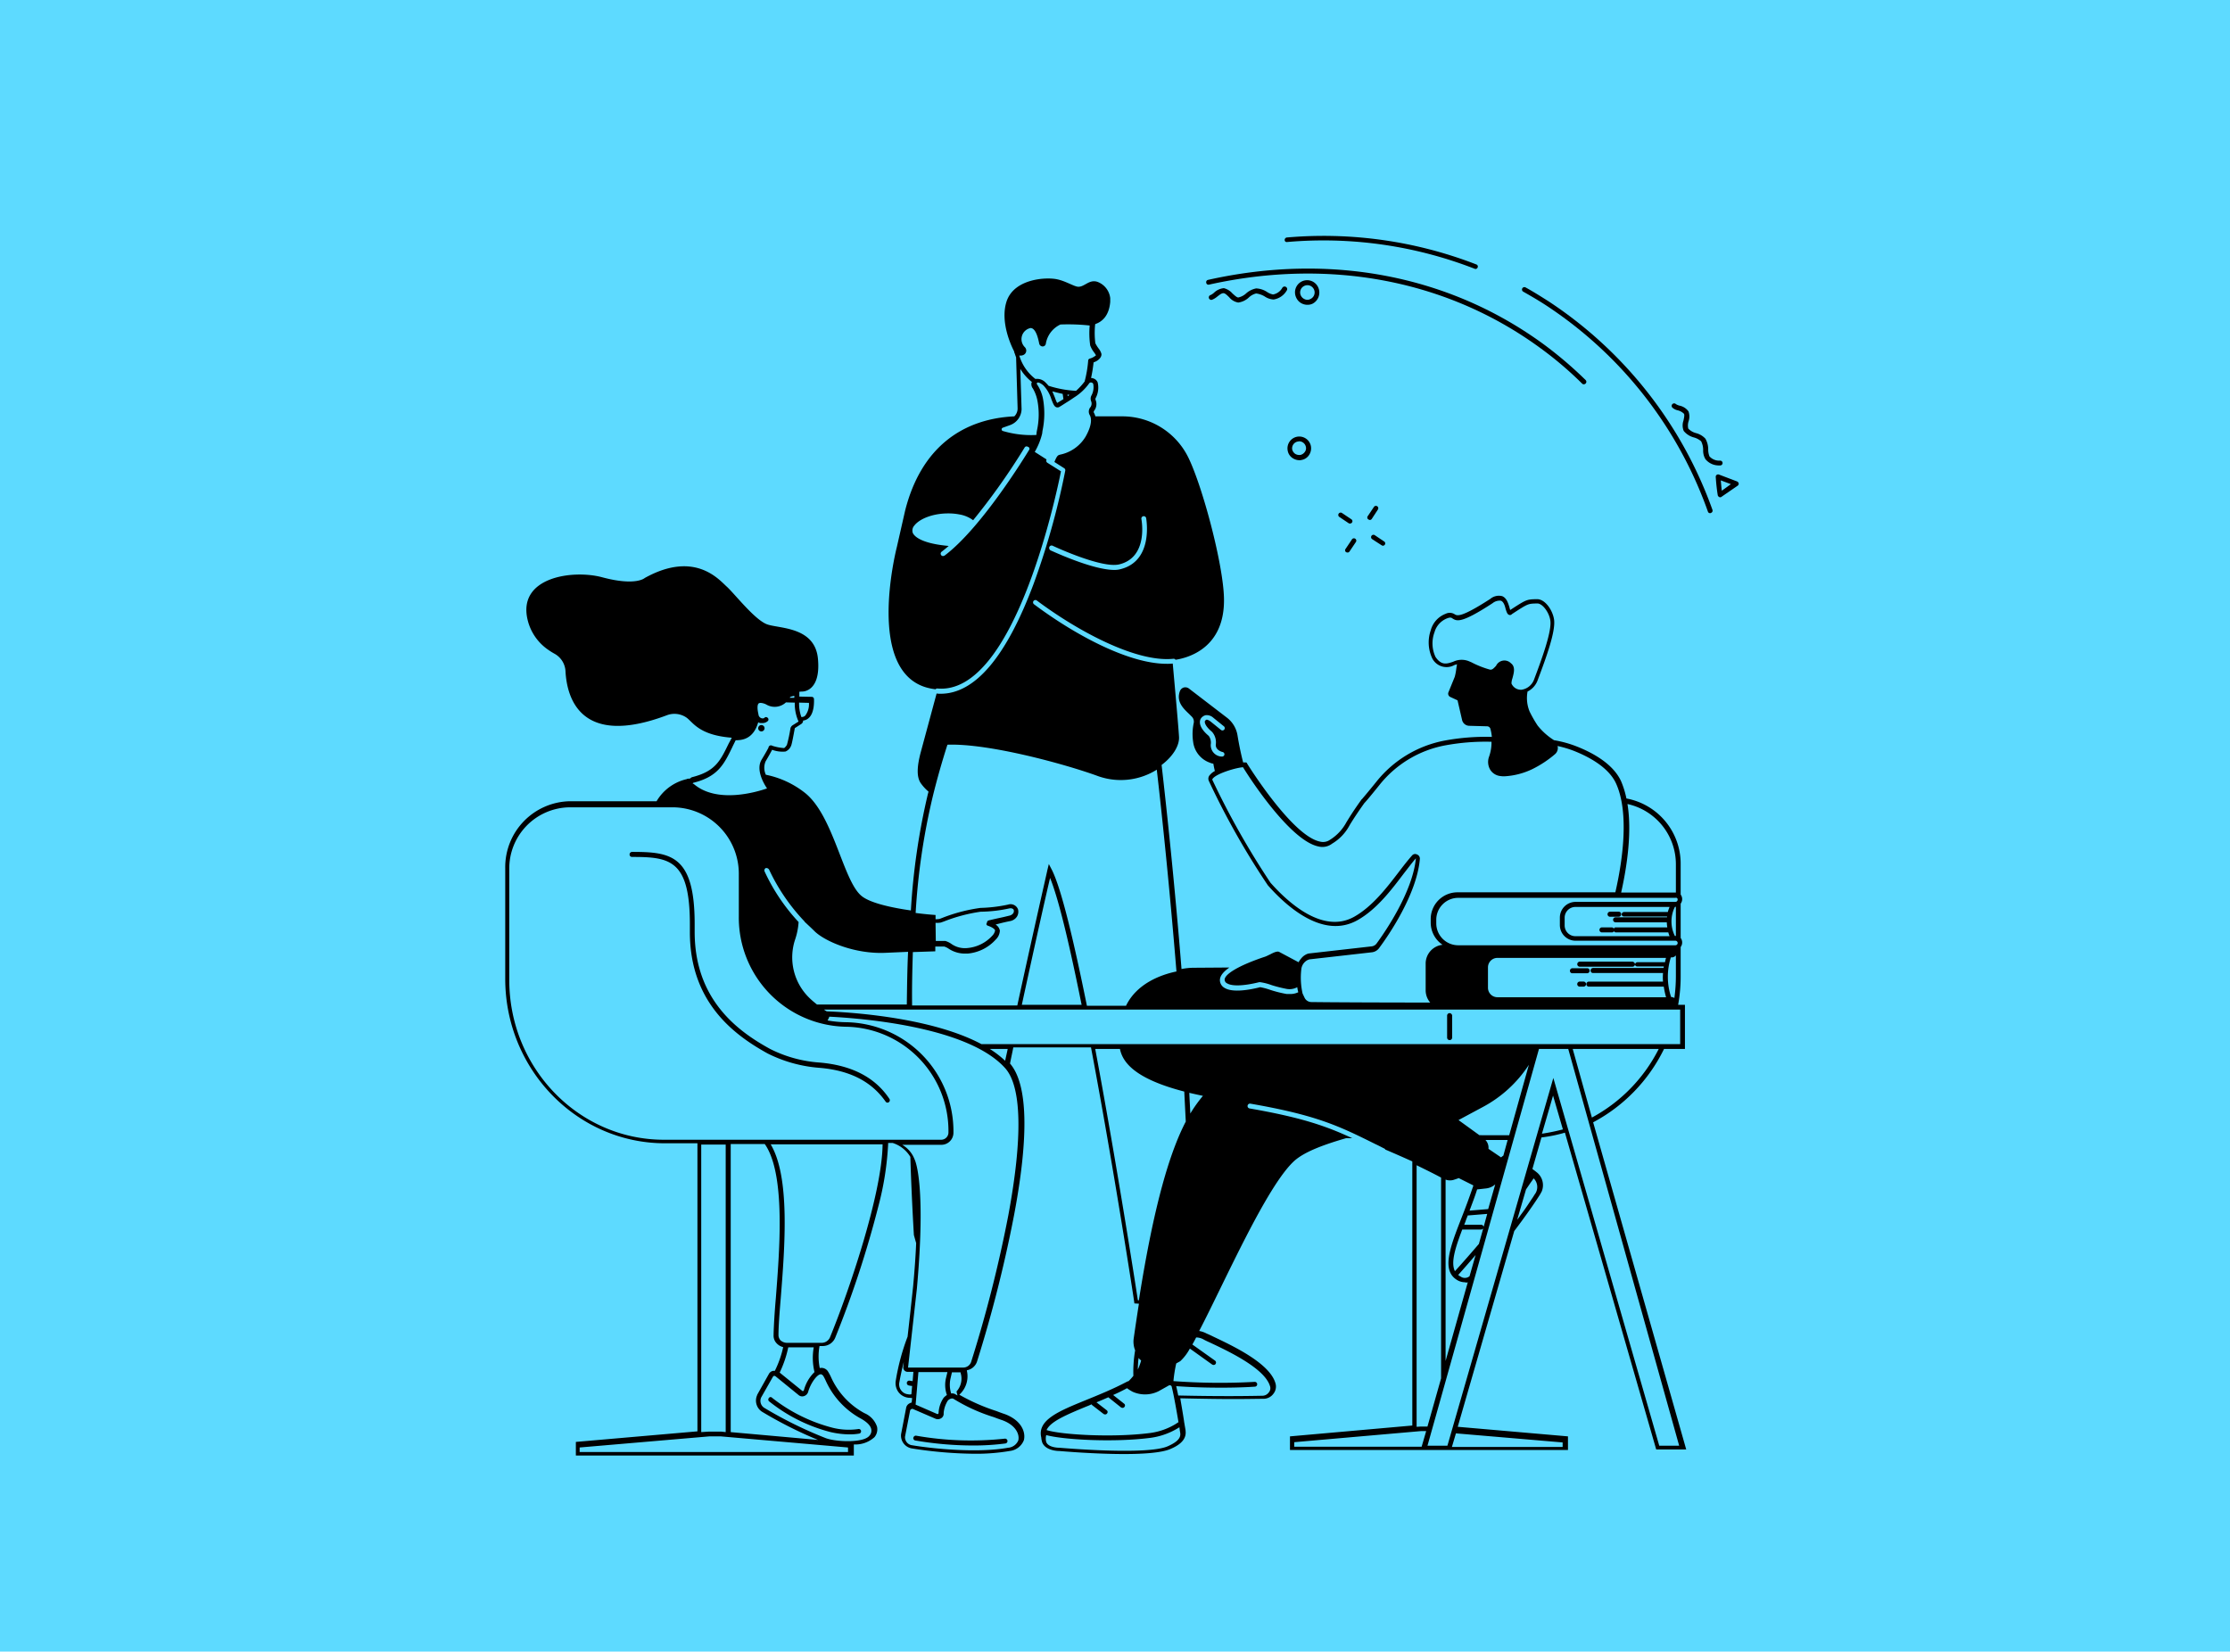 <?xml version="1.0" encoding="UTF-8"?> <svg xmlns="http://www.w3.org/2000/svg" width="320" height="237" viewBox="0 0 320 237"><g id="Group_3377" data-name="Group 3377" transform="translate(-71 -4179)"><rect id="Rectangle_654" data-name="Rectangle 654" width="320" height="237" transform="translate(71 4179)" fill="#5ddaff"></rect><g id="School_experience" data-name="School experience" transform="translate(143.5 4212.865)"><path id="Path_3837" data-name="Path 3837" d="M177.067,477.217c-.036-.072-.109-.145-.145-.217H172v35.907l7.058-25.084C179.022,483.552,178.552,479.57,177.067,477.217Z" transform="translate(-139.677 -346.664)" fill="none"></path><path id="Path_3838" data-name="Path 3838" d="M305.636,180.017a1.1,1.1,0,0,0,.253-.181c-.109,0-.181-.036-.29-.036Z" transform="translate(-224.919 -157.04)" fill="none"></path><path id="Path_3839" data-name="Path 3839" d="M354.045,459.568a17.035,17.035,0,0,1,1.81-2.534q-1.032-.217-1.955-.434C353.936,457.613,354.009,458.591,354.045,459.568Z" transform="translate(-255.736 -333.648)" fill="none"></path><path id="Path_3840" data-name="Path 3840" d="M457.274,505.2c-2.5-1.339-1.158-4.706.507-8.977.543-1.375,1.158-2.932,1.665-4.525l.036-.145-2.1-1.05c-.253.109-.507.181-.724.253a1.822,1.822,0,0,1-1.158-.036v26.025l3.185-11.293a1.486,1.486,0,0,1-.4.036A1.979,1.979,0,0,1,457.274,505.2Z" transform="translate(-320.56 -355.278)" fill="none"></path><path id="Path_3841" data-name="Path 3841" d="M200.069,303.782a2.783,2.783,0,0,0,.543-1.846L199.2,301.9a5.806,5.806,0,0,0,.326,2.063A.6.6,0,0,0,200.069,303.782Z" transform="translate(-157.031 -234.944)" fill="none"></path><path id="Path_3842" data-name="Path 3842" d="M395.76,198.3a.271.271,0,0,0-.181.036,1.016,1.016,0,0,0-.8,1.158.938.938,0,0,0,.434.615.922.922,0,0,0,.76.145.938.938,0,0,0,.615-.434.922.922,0,0,0,.145-.76A1.01,1.01,0,0,0,395.76,198.3Z" transform="translate(-281.814 -168.843)" fill="none"></path><path id="Path_3843" data-name="Path 3843" d="M473.97,477.544l.615-2.244H471.4a1.609,1.609,0,0,1,.434,1.267l1.846,1.231C473.717,477.689,473.825,477.617,473.97,477.544Z" transform="translate(-330.705 -345.579)" fill="none"></path><path id="Path_3844" data-name="Path 3844" d="M237.285,479.091a4.3,4.3,0,0,0-2.534-1.991H234.1v.145l3.692,13.067C237.575,486.62,237.394,482.747,237.285,479.091Z" transform="translate(-179.299 -346.728)" fill="none"></path><path id="Path_3845" data-name="Path 3845" d="M564.745,215.348l1.3-.9L564.6,213.9C564.636,214.226,564.672,214.769,564.745,215.348Z" transform="translate(-390.17 -178.797)" fill="none"></path><path id="Path_3846" data-name="Path 3846" d="M291.554,371.4h0c-.615,2.57-2.244,9.7-4.054,18.207h8.579c-1.629-8.072-3.221-14.985-4.525-18.207Z" transform="translate(-213.37 -279.287)" fill="none"></path><path id="Path_3847" data-name="Path 3847" d="M177.6,566.5l10.5.941a62.089,62.089,0,0,1-7.927-3.982,1.9,1.9,0,0,1-.8-2.461v-.036l1.665-2.968a.942.942,0,0,1,.652-.471h.217a18.817,18.817,0,0,0,1.194-3.4,1.8,1.8,0,0,1-1.412-1.737V552.2Z" transform="translate(-143.25 -394.644)" fill="none"></path><path id="Path_3848" data-name="Path 3848" d="M198.2,389.3a.313.313,0,0,1-.217.109.329.329,0,0,1-.253-.109,3.263,3.263,0,0,1-.326-.362,8.365,8.365,0,0,1-.471,2.425,8.09,8.09,0,0,0,1.955,8.4c.362.362.76.688,1.158,1.013h12.886c.036-2.751.072-5.248.181-7.565l-3.294.145c-4.344.181-8.506-1.593-10.063-3.041-.471-.434-.977-.9-1.484-1.412A.339.339,0,0,1,198.2,389.3Z" transform="translate(-155.311 -290.453)" fill="none"></path><path id="Path_3849" data-name="Path 3849" d="M399.807,137.027a1.065,1.065,0,0,0-.579-.543,1.017,1.017,0,0,0-.8.036,1.044,1.044,0,0,0-.507,1.375,1.065,1.065,0,0,0,.579.543,1.017,1.017,0,0,0,.8-.036A1.052,1.052,0,0,0,399.807,137.027Z" transform="translate(-283.762 -129.361)" fill="none"></path><path id="Path_3850" data-name="Path 3850" d="M298.7,371.336v0Z" transform="translate(-220.516 -279.224)" fill="#caddff"></path><path id="Path_3851" data-name="Path 3851" d="M248.986,244.309h3v-6.334h-.977a22.934,22.934,0,0,0,.362-4.2v-4.09a1.086,1.086,0,0,0,0-1.3V223.46a1.086,1.086,0,0,0,0-1.3v-4.344a9.519,9.519,0,0,0-7.782-9.447,13.011,13.011,0,0,0-.76-2.461c-1.158-2.534-4.126-4.126-6.443-5.031a15.939,15.939,0,0,0-3.185-.869,9.386,9.386,0,0,1-2.353-2.1,17.576,17.576,0,0,1-1.158-2.027,5.1,5.1,0,0,1-.29-2.859,2.9,2.9,0,0,0,1.412-1.52c1.339-3.547,2.642-7.167,2.389-8.832-.217-1.375-1.3-2.9-2.425-2.9H230.6c-1.339.036-1.412.072-3.692,1.556-.036-.109-.072-.253-.109-.4-.181-.579-.4-1.339-1.05-1.593a1.917,1.917,0,0,0-1.7.4c-4.2,2.715-4.742,2.425-5.1,2.208a1.3,1.3,0,0,0-1.3-.072,3.494,3.494,0,0,0-2.136,2.353,5.352,5.352,0,0,0,.217,4.054,2.309,2.309,0,0,0,3.185.941c.109-.036.253-.072.362-.109-.036.217-.072.434-.109.688a7.727,7.727,0,0,1-.217,1.122l-.9,2.208a.518.518,0,0,0,.29.688l1.013.471.652,2.823a1.078,1.078,0,0,0,1.014.833l2.606.072a.507.507,0,0,1,.434.326h0a6.755,6.755,0,0,1,.217,1.194,32.34,32.34,0,0,0-6.66.507,16.43,16.43,0,0,0-9.918,5.936c-1.52,1.882-1.955,2.353-2.063,2.5h-.036l-.072.109c-1.122,1.556-1.737,2.57-2.136,3.221a6.641,6.641,0,0,1-2.353,2.5,1.719,1.719,0,0,1-1.412.253c-4.018-.8-10.388-11.076-10.461-11.185l-.072-.145-.145-.036h-.362c-.4-1.556-.652-2.932-.8-3.837a4.014,4.014,0,0,0-1.556-2.606l-5.429-4.163a.867.867,0,0,0-.724-.145.881.881,0,0,0-.543.471c-.615,1.556.507,2.57,1.3,3.33l.4.4a1.012,1.012,0,0,1,.253.941,7.55,7.55,0,0,0-.072,2.679,3.636,3.636,0,0,0,2.389,2.968,1.841,1.841,0,0,0,.507.145c.036.217.109.615.217,1.05a2.522,2.522,0,0,0-.724.579.767.767,0,0,0-.145.833,111.687,111.687,0,0,0,8.47,14.985c2.715,3.077,7.963,7.782,12.886,5,2.751-1.556,4.85-4.344,6.552-6.588.652-.833,1.267-1.665,1.81-2.28-.471,4.85-4.452,10.605-5.647,12.234a1.037,1.037,0,0,1-.688.4l-8.94,1.013a1.354,1.354,0,0,0-.543.181,2,2,0,0,0-.615.507,3.28,3.28,0,0,0-.4.579l-2.787-1.484c-.29-.145-.833.109-1.3.362-.253.109-.507.253-.724.326-3.728,1.231-5.972,2.57-5.791,3.4a.606.606,0,0,0,.362.434c.724.434,2.425.362,4.6-.181H191a8.05,8.05,0,0,1,1.7.434,18.709,18.709,0,0,0,2.172.543,2.319,2.319,0,0,0,1.484-.253,4.273,4.273,0,0,0,.145.724,2.667,2.667,0,0,1-1.267.253h-.4a17.664,17.664,0,0,1-2.317-.579,9.369,9.369,0,0,0-1.484-.4c-1.412.362-3.909.833-5.1.109a1.292,1.292,0,0,1-.652-.869c-.145-.652.29-1.339,1.339-2.063l-5.1.036a9.114,9.114,0,0,0-1.774.181c-.941-11.728-2.063-22.333-2.859-29.283,1.593-1.194,2.57-2.751,2.5-4.018-.072-1.412-.724-8.542-.9-10.533a6.975,6.975,0,0,1-.869.036c-5.574,0-13.393-4.307-19.039-8.542a.337.337,0,1,1,.4-.543c5.647,4.235,14.189,8.94,19.618,8.361a.329.329,0,0,1,.29.145c1.665-.253,7.131-1.593,6.95-8.868-.109-4.814-3.041-15.89-5.1-20.125a10.549,10.549,0,0,0-9.592-5.936h-3.764a1.818,1.818,0,0,0-.181-.471.271.271,0,0,1,0-.326,1.56,1.56,0,0,0,.217-1.556.309.309,0,0,1,0-.253,3.193,3.193,0,0,0,.29-2.28,1.006,1.006,0,0,0-.688-.579.616.616,0,0,0-.253-.036,21.262,21.262,0,0,0,.362-2.244c.76-.253,1.194-.8,1.122-1.231a2.169,2.169,0,0,0-.4-.76,4.876,4.876,0,0,1-.471-.76,11.76,11.76,0,0,1-.036-2.606.274.274,0,0,1,.036-.145c.76-.253,1.955-.977,2.136-3.185v-.543a2.842,2.842,0,0,0-1.81-2.317c-1.231-.434-1.918.8-2.86.688-.579-.072-1.737-.8-2.9-1.05-1.52-.362-6.226-.145-7.312,3.185-.941,2.932.688,6.371,1.086,7.131.036.145.036.253.072.253.072.217.145.434.217.615l.217,7.348a1.588,1.588,0,0,1-.471,1.122c-7.6.362-13.429,4.633-15.673,13.537l-1.194,5.248c-.217.869-4.344,17.664,4.271,20.125a8.279,8.279,0,0,0,1.3.253.3.3,0,0,1,.29-.109c11.076.941,17.121-28.269,17.7-31.165l-1.955-1.231a.352.352,0,0,1-.109-.471h0l-1.7-1.086a9.836,9.836,0,0,0,1.05-2.57c.036-.145.036-.326.072-.507a11.985,11.985,0,0,0,.072-4.488,5.469,5.469,0,0,0-.8-2.027c-.036-.072-.109-.181-.109-.181,0-.072.072-.181.109-.181s.253-.072.833.4a4.985,4.985,0,0,1,1.158,1.991c.253.652.4,1.05.724,1.158a.5.5,0,0,0,.4-.036c.326-.181.688-.434,1.158-.724.362-.217.76-.507,1.267-.833a7.6,7.6,0,0,0,1.882-1.846.292.292,0,0,1,.326-.109.317.317,0,0,1,.253.217,2.5,2.5,0,0,1-.29,1.7,1.014,1.014,0,0,0,0,.8.888.888,0,0,1-.181.9,1,1,0,0,0-.036,1.05c.217.362.434,1.267-.579,3.077a5.56,5.56,0,0,1-3.692,2.606l-.109.036c-.253.072-.4.326-.688,1.013l1.412.9a.344.344,0,0,1,.145.362,108.7,108.7,0,0,1-4.561,16.288c-3.909,10.425-8.4,15.709-13.32,15.709a3.113,3.113,0,0,1-.579-.036l-2.317,8.579h0c-.434,1.7-.652,3.4.109,4.38a6.362,6.362,0,0,0,1.05,1.122c-.036.145-.072.253-.109.4a96.861,96.861,0,0,0-2.425,16.65c-2.534-.362-5.755-1.013-7.058-2.063-2.679-2.136-4.018-11.583-8.18-14.84a13.3,13.3,0,0,0-5.574-2.57,2.366,2.366,0,0,1-.036-1.918c.434-.724.724-1.267.9-1.593,0-.036.036-.036.036-.072a4.252,4.252,0,0,0,1.918.253,1.484,1.484,0,0,0,.833-.9c.109-.29.362-1.665.507-2.461l.9-.579a.578.578,0,0,0,.29-.507,1.346,1.346,0,0,0,.8-.362c.869-.76.76-2.534.76-2.715a.324.324,0,0,0-.326-.326l-1.774-.036v-.688a3.4,3.4,0,0,1,.434-.036s2.642.072,2.244-4.6c-.362-4.706-5.5-4.416-7.275-5.031s-4.706-4.416-5.828-5.429-4.6-5.212-11.764-1.231c0,0-1.267,1.194-6.117-.109-4.2-1.122-12.2-.036-10.678,6.153a7.249,7.249,0,0,0,2.968,4.271,9.106,9.106,0,0,0,.869.543,3.049,3.049,0,0,1,1.593,2.606c.217,3.62,2.063,10.931,14.551,6.226a3.051,3.051,0,0,1,2.787.326c.941.652,1.774,2.534,6.515,2.9-.145.326-.326.615-.471.9-1.194,2.461-1.918,3.909-5.14,4.742a.615.615,0,0,0-.362.217l-.434.036v.036a6.781,6.781,0,0,0-4.38,3.185H92a9.457,9.457,0,0,0-9.3,9.592v15.89c0,12.994,10.28,23.6,22.912,23.6h4.669v41.336L92.835,300.7v1.955h39.888v-1.593a4.065,4.065,0,0,0,2.968-1.05,1.755,1.755,0,0,0,.362-1.484,3.206,3.206,0,0,0-1.81-1.955,10.982,10.982,0,0,1-4.814-5.212,7.21,7.21,0,0,0-.434-.8,1.109,1.109,0,0,0-1.086-.471c-.036,0-.072,0-.072.036a8.36,8.36,0,0,1-.036-3.185h.471a1.936,1.936,0,0,0,1.81-1.267,147.973,147.973,0,0,0,6.19-18.894,42.965,42.965,0,0,0,1.375-8.832v-.145h.652a4.59,4.59,0,0,1,2.534,1.991c.109,3.656.29,7.529.507,11.221l.326,1.158c-.072,1.81-.217,3.837-.434,6.19l-.434,4.018-.362,3.221a31.959,31.959,0,0,0-1.7,6.334,2.177,2.177,0,0,0,.4,1.629,2.092,2.092,0,0,0,1.448.8c.181,0,.326.036.507.036l-.072.652a.946.946,0,0,0-.29.109.893.893,0,0,0-.507.688l-.724,3.764v.036a1.862,1.862,0,0,0,1.593,1.991,60.394,60.394,0,0,0,8.977.76,28.616,28.616,0,0,0,5.031-.4,2.469,2.469,0,0,0,2.027-1.556c.29-1.194-.4-2.86-2.715-3.728q-.652-.217-1.194-.434a28.086,28.086,0,0,1-5.357-2.353l.217-.217a3.557,3.557,0,0,0,.869-3.221v-.072a1.872,1.872,0,0,0,1.448-1.231,189.467,189.467,0,0,0,5.321-21.03c2.172-11.474,1.955-18.822-.579-21.754.145-.76.326-1.556.471-2.317h11.148c3.221,17.048,6.153,36.124,6.19,36.45l.036.29.652.036c-.253,1.593-.507,3.294-.76,5.067a3.373,3.373,0,0,0,.217,1.629,18.109,18.109,0,0,0-.253,3.656,7.562,7.562,0,0,1-.724.8l-.036-.036-.217.109c-1.991,1.05-4.054,1.882-5.828,2.606-3.909,1.593-7.022,2.86-6.407,5.393v.036a2.828,2.828,0,0,0,.145.688c.507,1.158,2.244,1.194,2.461,1.194.434.036,5.031.434,9.3.434,2.751,0,5.393-.181,6.624-.724,1.014-.434,2.353-1.194,2.172-2.606v-.072h0c-.109-.652-.217-1.267-.217-1.267v-.036c-.145-.977-.362-2.208-.543-3.294,3.149.072,5.647.109,7.6.109,1.991,0,3.4-.036,4.344-.036a1.768,1.768,0,0,0,1.448-.76,1.643,1.643,0,0,0,.253-1.52c-.869-2.86-6.117-5.321-8.94-6.66-.362-.181-.688-.326-.941-.434a3.612,3.612,0,0,0-1.05-.362c3.656-7.022,9.664-20.777,13.646-24.4,1.448-1.3,4.163-2.317,7.42-3.258h.9c-3.728-1.737-7.239-2.968-14.732-4.271a.348.348,0,0,1,.109-.688c9.592,1.665,12.741,3.221,17.99,5.828.4.181.8.4,1.231.615a.283.283,0,0,1,.145.145c1.448.615,2.751,1.194,3.873,1.7v37.9l-17.555,1.556v1.955H235.2v-1.955l-15.818-1.375,8.108-28.088c1.593-2.1,2.932-4.018,3.728-5.285.072-.145.145-.253.217-.4a2.357,2.357,0,0,0-.724-2.751h0l-.181-.145h0l-.434-.326,1.3-4.525a20.55,20.55,0,0,0,3.366-.688l13.1,45.463h4.307l-13.356-46.947A23.664,23.664,0,0,0,248.986,244.309ZM157.88,158.343c-.29.471-6.732,11.112-12.126,15.166a.514.514,0,0,1-.217.072.329.329,0,0,1-.29-.145.343.343,0,0,1,.072-.471c.326-.253.688-.543,1.013-.833-4.018-.362-4.923-1.412-5.14-1.846a1.061,1.061,0,0,1,.217-1.086c.724-.941,2.606-1.737,4.85-1.737a8.146,8.146,0,0,1,1.593.145,4.6,4.6,0,0,1,1.991.833,94.825,94.825,0,0,0,7.384-10.425.322.322,0,0,1,.471-.109A.285.285,0,0,1,157.88,158.343Zm1.194-7.022a10.676,10.676,0,0,1-.072,4.235,3.764,3.764,0,0,0-.072.543.133.133,0,0,1-.036.109,14.223,14.223,0,0,1-4.814-.579.243.243,0,0,1-.145-.253.248.248,0,0,1,.181-.217l1.013-.362a2.5,2.5,0,0,0,1.665-2.28l-.181-5.791a6.991,6.991,0,0,0,1.665,1.882c-.036.072-.072.109-.072.181a.993.993,0,0,0,.217.76A5.646,5.646,0,0,1,159.074,151.321Zm2.823.29a4.368,4.368,0,0,1-.29-.688c-.109-.29-.253-.615-.4-.977.4.109.941.253,1.484.362l.109.76C162.44,151.285,162.151,151.466,161.9,151.611Zm1.52-.977-.036-.217c.109,0,.181.036.29.036C163.563,150.525,163.49,150.6,163.418,150.633Zm3.185-5.393a.317.317,0,0,0-.253.326,16.975,16.975,0,0,1-.507,2.968,9.443,9.443,0,0,1-1.231,1.339,15.515,15.515,0,0,1-3.945-.724h0a5.567,5.567,0,0,0-.434-.471,1.685,1.685,0,0,0-1.448-.507,6.571,6.571,0,0,1-2.317-3.366,1.032,1.032,0,0,0,.579-.072.69.69,0,0,0,.217-1.122,1.626,1.626,0,0,1,.833-2.751c.76.036,1.086,1.52,1.231,2.244a.511.511,0,0,0,.507.4.459.459,0,0,0,.434-.362,3.728,3.728,0,0,1,2.1-2.787,28.521,28.521,0,0,1,4.2.145h0a12.7,12.7,0,0,0,.072,2.86,3.826,3.826,0,0,0,.543.977,4.436,4.436,0,0,1,.29.434A2.244,2.244,0,0,1,166.6,145.24Zm-5.828,27.039a.359.359,0,0,1,.471-.181c.072.036,7.022,3.294,9.556,2.679,4.2-1.014,3.221-6.3,3.185-6.515a.348.348,0,1,1,.688-.109c0,.072,1.122,6.117-3.692,7.312a3.167,3.167,0,0,1-.869.109c-3.149,0-8.832-2.679-9.121-2.787A.411.411,0,0,1,160.775,172.279Zm-35.907,22.333,1.412.036a2.669,2.669,0,0,1-.543,1.846.711.711,0,0,1-.543.181A5.7,5.7,0,0,1,124.869,194.612Zm113.765,59.543-2.751-9.845h12.343A22.9,22.9,0,0,1,238.634,254.155Zm12.307-31.274a.324.324,0,0,1-.326.326H236.281a2.255,2.255,0,0,0-2.244,2.244v1.086a2.255,2.255,0,0,0,2.244,2.244h14.334a.326.326,0,1,1,0,.652H219.45a3.151,3.151,0,0,1-3.149-3.149v-.507a3.151,3.151,0,0,1,3.149-3.149h31.165A.241.241,0,0,1,250.94,222.881Zm-.253,1.014v4.2h-.145a4.675,4.675,0,0,1,0-4.163h.072C250.651,223.895,250.651,223.895,250.687,223.895Zm-7.42,1.412h6.153v.109h-7.384a.362.362,0,0,0,0,.724h7.348a4.906,4.906,0,0,0,.072.724h-7.384a.287.287,0,0,0-.29.181.369.369,0,0,0-.29-.181h-1.412a.362.362,0,1,0,0,.724h1.412a.287.287,0,0,0,.29-.181.369.369,0,0,0,.29.181H249.6a3.183,3.183,0,0,0,.181.543h-13.5a1.545,1.545,0,0,1-1.556-1.556v-1.086a1.545,1.545,0,0,1,1.556-1.556h13.5a5.745,5.745,0,0,0-.253.724h-6.262a.363.363,0,0,0-.362.362A.331.331,0,0,0,243.267,225.306Zm7.42,5.574v2.932A23.158,23.158,0,0,1,250.47,237a1.026,1.026,0,0,0-.471-.145h0a9.23,9.23,0,0,1-.036-5.683H250A.771.771,0,0,0,250.687,230.88Zm-5.538,1.593h3.8a.459.459,0,0,1-.036.217h-10.1a.363.363,0,0,0-.362.362.342.342,0,0,0,.362.362h10.026a6.988,6.988,0,0,0,0,1.231H238.2a.362.362,0,0,0,0,.724h10.75a11.4,11.4,0,0,0,.326,1.52H225.06a1.36,1.36,0,0,1-1.339-1.339v-2.968a1.36,1.36,0,0,1,1.339-1.339h24.215a3.789,3.789,0,0,0-.145.615h-3.945a.363.363,0,0,0-.362.362A.321.321,0,0,0,245.149,232.473Zm-1.412-23.31a8.849,8.849,0,0,1,6.95,8.723v3.982h-7.855C243.7,217.995,244.389,213.144,243.737,209.163ZM223.974,189.87a13.381,13.381,0,0,1-2.642-1.05l-.434-.181a2.807,2.807,0,0,0-2.172.109c-.941.326-1.7.543-2.534-.688a4.6,4.6,0,0,1-.145-3.547,3.01,3.01,0,0,1,1.81-1.991c.471-.181.615-.109.8.036.615.362,1.231.724,5.719-2.208a1.635,1.635,0,0,1,1.194-.362c.4.145.579.724.688,1.194.145.434.217.724.471.833a.355.355,0,0,0,.4-.072l.036-.036c2.28-1.484,2.28-1.484,3.475-1.52h.145c.724-.036,1.7,1.231,1.882,2.425.253,1.629-1.375,5.936-2.353,8.542a2.268,2.268,0,0,1-1.774,1.412,1.466,1.466,0,0,1-1.448-.9,2.461,2.461,0,0,1,.145-.76c.181-.688.471-1.629-.217-2.136a1.315,1.315,0,0,0-2.136.362C224.481,189.761,224.3,189.942,223.974,189.87Zm-40.033,10.75a1.633,1.633,0,0,0-.29-1.231c-1.774-1.484-1.194-2.389-1.122-2.5a1.138,1.138,0,0,1,.688-.471,1.4,1.4,0,0,1,1.086.362l1.52,1.231a.334.334,0,1,1-.434.507l-1.52-1.231c-.217-.145-.434-.253-.543-.217-.036,0-.109.036-.217.181-.072.145-.036.688,1.014,1.556a2.274,2.274,0,0,1,.543,1.81c-.072.833.941,1.086.977,1.086a.333.333,0,0,1,.253.4.348.348,0,0,1-.326.253H185.5A1.637,1.637,0,0,1,183.941,200.62Zm12.994,32.251a1.692,1.692,0,0,1,.869-1.3c.145-.072.217-.072.253-.109l8.94-1.013a1.512,1.512,0,0,0,1.158-.688c1.267-1.7,5.357-7.637,5.791-12.7a.633.633,0,0,0-.4-.652.671.671,0,0,0-.253-.072.584.584,0,0,0-.471.217c-.579.652-1.231,1.484-1.918,2.389-1.665,2.172-3.728,4.887-6.334,6.371-4.488,2.57-9.483-1.955-12.053-4.85a115.768,115.768,0,0,1-8.361-14.8.274.274,0,0,1,.072-.145c.579-.76,3.439-1.593,4.344-1.629.833,1.375,6.733,10.533,10.823,11.366a2.283,2.283,0,0,0,1.955-.4,6.758,6.758,0,0,0,2.534-2.679c.4-.652,1.014-1.629,2.1-3.149.181-.181.688-.76,2.172-2.606a15.763,15.763,0,0,1,9.483-5.683,31.84,31.84,0,0,1,6.588-.507,6.068,6.068,0,0,1-.362,2.172,2.2,2.2,0,0,0,.181,1.846,1.96,1.96,0,0,0,1.448.9,3.512,3.512,0,0,0,.615.036,10.542,10.542,0,0,0,4.018-1.05,15.606,15.606,0,0,0,3.185-2.1,1.179,1.179,0,0,0,.434-.977c0-.072-.036-.145-.036-.217a15.632,15.632,0,0,1,2.317.688c2.208.869,5.031,2.389,6.081,4.706,1.846,4.09,1.013,10.714-.109,15.6H219.341a3.839,3.839,0,0,0-3.837,3.837v.507a3.843,3.843,0,0,0,1.7,3.185,2.713,2.713,0,0,0-2.425,2.715v3.837a2.712,2.712,0,0,0,.652,1.737c-7.167,0-14.515-.036-17.048-.072a1.09,1.09,0,0,1-.977-.615l-.29-.615A10.365,10.365,0,0,1,196.936,232.871Zm-55.742-2.461,3.221-.109v-.688h1.267a2.264,2.264,0,0,1,.615.29,4.219,4.219,0,0,0,2.389.724h.362A6.145,6.145,0,0,0,153.1,228.6a1.881,1.881,0,0,0,.579-1.267,1.276,1.276,0,0,0-.615-.869c.109-.036.253-.072.4-.109.543-.145,1.158-.29,1.737-.4a1.5,1.5,0,0,0,.941-.652,1.325,1.325,0,0,0,.145-1.013,1.143,1.143,0,0,0-1.448-.688,21.4,21.4,0,0,1-3.945.471,23.651,23.651,0,0,0-5.429,1.412l-.471.181c-.072,0-.29.036-.543.036v-.615s-1.231-.072-2.859-.29a95.709,95.709,0,0,1,2.425-16.578c.615-2.534,1.339-5.067,2.136-7.565,5.9-.217,16.759,2.751,21.464,4.452a9.72,9.72,0,0,0,8.579-.869c.8,6.95,1.882,17.41,2.823,28.957-2.461.507-5.755,1.846-7.239,4.923h-5.61c-1.846-9.121-3.656-16.8-5.031-19.51l-.434-.833-.217.9c-.036.217-1.991,8.723-4.307,19.4H141.085C141.048,235.224,141.121,232.727,141.193,230.41Zm10.823-3.764c.688.253.941.507.977.652a1.427,1.427,0,0,1-.4.76,5.479,5.479,0,0,1-3.583,1.774,3.353,3.353,0,0,1-2.317-.615,2.912,2.912,0,0,0-.833-.4h-1.375l-.036-2.606a3.175,3.175,0,0,0,.76-.036l.507-.181a23.283,23.283,0,0,1,5.212-1.375,20.212,20.212,0,0,0,4.09-.471c.326-.072.579.036.652.217a.6.6,0,0,1-.072.471.919.919,0,0,1-.471.326c-.579.145-1.194.29-1.737.4-.326.072-.652.145-.941.217-.036,0-.109.036-.145.036-.181.036-.471.072-.471.362C151.69,226.392,151.726,226.573,152.016,226.646Zm13.393,11.329H156.83c1.846-8.506,3.439-15.637,4.054-18.207v0C162.187,222.99,163.78,229.9,165.409,237.975Zm-44.847-19.4a27.946,27.946,0,0,0,5.067,7.42c.036.036.036.036.036.072.543.507,1.05.977,1.484,1.412,1.556,1.448,5.719,3.221,10.063,3.04l3.294-.145c-.109,2.317-.145,4.814-.181,7.565H127.439c-.4-.326-.8-.652-1.158-1.013a8.107,8.107,0,0,1-1.955-8.4,9.788,9.788,0,0,0,.471-2.425,27.583,27.583,0,0,1-4.886-7.275.372.372,0,0,1,.181-.471A.466.466,0,0,1,120.561,218.574Zm3.185-24.831.434-.109v.29h-.652C123.566,193.815,123.638,193.779,123.747,193.743ZM109.63,206.195a.126.126,0,0,1,.036-.072c3.547-.869,4.416-2.642,5.61-5.1.145-.326.326-.652.471-.977a.159.159,0,0,1,.109-.036H116c.724-.036,2.317-.181,3-2.57a.809.809,0,0,0,.362.109h.217a1.109,1.109,0,0,0,.833-.326.322.322,0,0,0-.109-.471.3.3,0,0,0-.434.072.523.523,0,0,1-.471,0,.628.628,0,0,1-.362-.543h0c-.181-.76-.181-1.375.036-1.556a.523.523,0,0,1,.253-.072,2.025,2.025,0,0,1,.869.253,2.359,2.359,0,0,0,2.787-.326l1.267.036a6.221,6.221,0,0,0,.543,2.715l-.869.543a.759.759,0,0,0-.29.4,21.1,21.1,0,0,1-.507,2.389,1.408,1.408,0,0,1-.4.471,6.667,6.667,0,0,1-1.7-.326h0a.343.343,0,0,0-.471.072.277.277,0,0,0-.072.181c-.072.145-.29.579-1.013,1.774-.8,1.375.253,3.294.8,4.09-1.556.543-7.239,2.208-10.533-.652C109.594,206.267,109.594,206.231,109.63,206.195Zm22.261,95.956H93.378V301.5l18.6-1.593h1.665l18.243,1.593Zm-21.066-2.86V258.028h3.511v41.264l-.652-.072h-1.737Zm10.859-12.7a1.891,1.891,0,0,0,.9.507,14.547,14.547,0,0,1-1.194,3.4h-.217a.874.874,0,0,0-.652.471l-1.665,2.968v.036a1.9,1.9,0,0,0,.8,2.461,59.824,59.824,0,0,0,7.927,3.982l-10.5-.941-2.027-.181V257.955h4.887c.036.072.109.145.145.217,1.484,2.317,1.955,6.334,1.991,10.606.036,3.837-.29,7.927-.543,11.221-.181,2.063-.29,3.873-.326,5.176v.181A1.558,1.558,0,0,0,121.683,286.587Zm5.393,4.09a5.647,5.647,0,0,0-1.52,2.606q-.054.109-.109.109c-.036,0-.109.036-.145-.036l-3.221-2.606a15.776,15.776,0,0,0,1.231-3.62h3.656A8.673,8.673,0,0,0,127.077,290.677Zm.833.326c.109-.036.217,0,.4.181a5.578,5.578,0,0,1,.362.688,11.636,11.636,0,0,0,5.1,5.5c.833.471,1.339.977,1.448,1.484a1.062,1.062,0,0,1-.253.941c-.833,1.086-4.814.9-6.262.362a59.408,59.408,0,0,1-8.76-4.307,1.179,1.179,0,0,1-.507-1.556l1.665-2.932c.072-.109.145-.145.181-.145a.306.306,0,0,1,.217.072l3.294,2.679a.8.8,0,0,0,.8.145.9.9,0,0,0,.579-.615C126.5,292.342,127.366,291.111,127.909,291Zm1.412-5.357a1.322,1.322,0,0,1-1.158.832H123.1a1.428,1.428,0,0,1-.9-.362,1.15,1.15,0,0,1-.29-.724c0-1.3.145-3.149.326-5.321.579-7.348,1.375-17.374-1.448-22.08H136.85C136.777,265.231,131.855,279.492,129.321,285.646ZM105.467,257.34c-12.234,0-22.188-10.28-22.188-22.912v-15.89a8.77,8.77,0,0,1,8.615-8.9h14.949a9.535,9.535,0,0,1,9.375,9.664v5.972A15.662,15.662,0,0,0,131.6,241.124a14.951,14.951,0,0,1,14.7,15.166,1.043,1.043,0,0,1-1.014,1.05Zm35.038,36.522a1.349,1.349,0,0,1-.977-.543,1.425,1.425,0,0,1-.29-1.086c.145-.8.362-1.882.652-3l-.072.76v.036a.619.619,0,0,0,.652.615h.8l-.109,1.339c-.145-.036-.29-.036-.434-.072a.348.348,0,1,0-.109.688,2.491,2.491,0,0,0,.471.072l-.109,1.194A1.029,1.029,0,0,1,140.506,293.862Zm12.343,3.294q.543.217,1.194.434c1.882.688,2.5,1.991,2.28,2.9a1.735,1.735,0,0,1-1.484,1.05c-4.452.8-10.967.109-13.755-.362a1.156,1.156,0,0,1-1.014-1.231l.724-3.728c.036-.109.072-.181.181-.217a.26.26,0,0,1,.29,0l3.185,1.375a.882.882,0,0,0,.8-.072.735.735,0,0,0,.362-.724,3.892,3.892,0,0,1,.579-1.774c.181-.253.615-.434.833-.29A24.976,24.976,0,0,0,152.848,297.156Zm-6.769-3.185a2.493,2.493,0,0,0-.471.4,4.2,4.2,0,0,0-.724,2.172.188.188,0,0,1-.072.145c-.036,0-.072.036-.145,0l-3.077-1.339.4-4.669h4.163l-.181.76A4.3,4.3,0,0,0,146.08,293.971Zm1.375-.507h0l.145.579a1.576,1.576,0,0,0-.253-.145.839.839,0,0,0-.652-.145,4.143,4.143,0,0,1-.109-2.1l.217-.941h1.231l.036.181A2.722,2.722,0,0,1,147.455,293.464Zm7.42-25.193a188.633,188.633,0,0,1-5.321,20.958,1.188,1.188,0,0,1-1.158.8h-7.891l1.267-11.329c1.3-14.515-.145-18.171-.326-18.533a4.112,4.112,0,0,0-1.774-2.1h5.61a1.738,1.738,0,0,0,1.737-1.737,15.662,15.662,0,0,0-15.383-15.854,16.38,16.38,0,0,1-2.679-.253,3.378,3.378,0,0,0,.253-.543c5.683.29,20.017,1.629,25.193,7.348C156.83,249.666,156.975,257.014,154.875,268.271Zm-2.642-23.962h2.57c-.109.579-.253,1.122-.362,1.7A14.882,14.882,0,0,0,152.233,244.309Zm21.247,36.052c-.4-2.679-3.149-20.2-6.117-36.052h3.547c.4,1.991,2.244,4.307,9.23,6.117.072,1.448.145,2.859.217,4.307-2.28,4.38-4.561,11.872-6.733,25.663Zm.109,8.289a1.715,1.715,0,0,0,.362.362l-.072.253a9.01,9.01,0,0,1-.4,1.05A12.461,12.461,0,0,1,173.589,288.65Zm-7.348,6.913c.217-.072.4-.181.615-.253.036.072.036.109.109.145l1.593,1.231a.515.515,0,0,0,.217.072.329.329,0,0,0,.29-.145.314.314,0,0,0-.072-.471l-1.448-1.122c.543-.217,1.122-.471,1.7-.724l1.81,1.448a.515.515,0,0,0,.217.072.329.329,0,0,0,.29-.145.314.314,0,0,0-.072-.471l-1.556-1.231c.652-.29,1.339-.615,1.991-.977a6.218,6.218,0,0,0,.8.507,4.344,4.344,0,0,0,3.728-.072l1.484-.832a.306.306,0,0,1,.253,0c.036.036.145.072.145.181.253.941.688,3.366.977,5.1a1.271,1.271,0,0,0-.29.181,9.4,9.4,0,0,1-3.873,1.375c-5.429.688-12.813.217-14.768-.434C160.92,297.807,163.056,296.866,166.241,295.563Zm13.32,3.837v.036c.109.724-.471,1.3-1.774,1.882-3,1.339-15.492.217-15.6.217h-.036s-1.484,0-1.81-.8a1.578,1.578,0,0,1-.072-.434,2.064,2.064,0,0,1,.036-.471l.036-.109c2.317.652,9.592,1.086,14.913.4a10.206,10.206,0,0,0,4.126-1.484.126.126,0,0,0,.072-.036A6.011,6.011,0,0,0,179.561,299.4Zm3.366-13.393c.253.145.579.29.977.471,2.534,1.194,7.782,3.656,8.542,6.226a.913.913,0,0,1-.181.9,1.132,1.132,0,0,1-.9.471c-1.846.036-5.683.109-12.09-.036-.109-.543-.217-1.014-.29-1.339,2.5.181,4.742.217,6.552.217,2.9,0,4.706-.145,4.742-.145a.344.344,0,1,0-.036-.688,91.024,91.024,0,0,1-11.655-.109,19.442,19.442,0,0,1,.4-2.534c.181-.109.4-.217.579-.326a6.916,6.916,0,0,0,1.375-1.81l3.185,2.28a.515.515,0,0,0,.217.072.329.329,0,0,0,.29-.145.343.343,0,0,0-.072-.471l-3.258-2.317c.181-.326.362-.652.543-1.014A2.212,2.212,0,0,1,182.928,286.007Zm-1.918-32.432c-.036-.977-.109-1.991-.145-2.968q.923.217,1.955.434A20.147,20.147,0,0,0,181.009,253.576Zm-29.971-9.954c-6.841-3.656-17.7-4.525-22.188-4.706a1.494,1.494,0,0,1-.4-.253H251.3v4.959Zm68.737,33.337a1.7,1.7,0,0,1-.326-.217l.036-.036c.833-.941,1.665-1.882,2.461-2.823l-.869,3.04A1.045,1.045,0,0,1,219.775,276.958Zm1.05.833-3.185,11.293V263.059a1.807,1.807,0,0,0,1.158.036c.217-.072.471-.145.724-.253l2.1,1.05-.036.145c-.543,1.593-1.122,3.149-1.665,4.525-1.665,4.271-2.968,7.637-.507,8.977a2.206,2.206,0,0,0,1.013.253A.5.5,0,0,0,220.825,277.791Zm-1.846-1.593c-.615-1.231.036-3.294,1.05-5.972h2.715a.447.447,0,0,0,.29-.145l-.615,2.208C221.3,273.592,220.137,274.931,218.979,276.2Zm3.764-6.66h-2.425c.072-.217.181-.434.253-.688.072-.217.181-.434.253-.652h.109l2.679-.217-.507,1.846A.39.39,0,0,0,222.744,269.538Zm-1.665-2.027c.362-.977.76-1.991,1.086-3.041l1.3-.145a2.389,2.389,0,0,0,1.3-.579l-1.014,3.547h-.036Zm2.715-8.868a1.608,1.608,0,0,0-.434-1.267h3.185l-.615,2.244a1.989,1.989,0,0,0-.326.253Zm-1.3-1.955-3-2.172,3.439-1.846a17.96,17.96,0,0,0,6.66-6.081l-2.823,10.1Zm-5.5,6.081v28.812l-1.955,6.914h-.941l-.615.036V261C215.034,261.756,216.192,262.335,216.988,262.769ZM214.2,301.391H195.922v-.652l18.207-1.593h.724Zm20.234-.615v.652h-15.89l.579-1.955Zm-4.38-37.572.217-.326a1.743,1.743,0,0,1,.253,2.172c-.109.145-.217.326-.326.507-.253.362-.507.76-.8,1.194s-.615.9-.977,1.375a8.344,8.344,0,0,1-.507.688l1.267-4.344C229.476,264.036,229.766,263.6,230.055,263.2Zm1.412-6.733,1.593-5.466,1.412,4.85A27.589,27.589,0,0,1,231.467,256.471Zm19.691,44.775H248.3l-15.2-52.774-15.2,52.774h-2.86l16-56.937h4.2Z" transform="translate(-82.7 -127.656)"></path><path id="Path_3852" data-name="Path 3852" d="M456.462,425a.363.363,0,0,0-.362.362v3.149a.362.362,0,1,0,.724,0v-3.149A.388.388,0,0,0,456.462,425Z" transform="translate(-320.943 -313.486)"></path><path id="Path_3853" data-name="Path 3853" d="M244.488,592.79a.333.333,0,0,0,.253.4,48.874,48.874,0,0,0,8.253.724,34.929,34.929,0,0,0,4.706-.29.348.348,0,1,0-.109-.688,45.385,45.385,0,0,1-12.741-.434A.381.381,0,0,0,244.488,592.79Z" transform="translate(-185.922 -420.357)"></path><path id="Path_3854" data-name="Path 3854" d="M187.064,577.352a.338.338,0,0,0,.036.471,23.428,23.428,0,0,0,8.832,4.416,12.466,12.466,0,0,0,2.751.326,7.713,7.713,0,0,0,1.339-.109.334.334,0,1,0-.145-.651,9.537,9.537,0,0,1-3.764-.217,23.56,23.56,0,0,1-8.579-4.271A.29.29,0,0,0,187.064,577.352Z" transform="translate(-149.238 -410.603)"></path><path id="Path_3855" data-name="Path 3855" d="M183.39,311.7a.456.456,0,1,0-.4-.507A.45.45,0,0,0,183.39,311.7Z" transform="translate(-146.687 -240.614)"></path><path id="Path_3856" data-name="Path 3856" d="M159.292,391.324a18.562,18.562,0,0,1-7.131-1.955c-4.633-2.534-10.823-7.058-10.823-16.8v-1.122c0-9.882-3.4-10.352-8.977-10.352a.363.363,0,0,0-.362.362.342.342,0,0,0,.362.362c5.429,0,8.289.434,8.289,9.664v1.122c0,10.1,6.371,14.768,11.148,17.41a19.889,19.889,0,0,0,7.42,2.063c4.38.362,7.493,1.955,9.52,4.85a.329.329,0,0,0,.29.145.276.276,0,0,0,.181-.072.343.343,0,0,0,.072-.471C167.219,393.423,163.853,391.722,159.292,391.324Z" transform="translate(-114.155 -272.716)"></path><path id="Path_3857" data-name="Path 3857" d="M360.986,132.135c17.41-3.873,34.35-.615,47.671,9.194a51.47,51.47,0,0,1,5.864,5,.329.329,0,0,0,.253.109.391.391,0,0,0,.253-.109.35.35,0,0,0,0-.507,56.914,56.914,0,0,0-5.936-5.068c-13.5-9.918-30.622-13.248-48.25-9.3a.333.333,0,0,0-.253.4A.318.318,0,0,0,360.986,132.135Z" transform="translate(-259.998 -125.156)"></path><path id="Path_3858" data-name="Path 3858" d="M489.574,139.2c-1.086-.688-2.172-1.375-3.294-1.991a.348.348,0,0,0-.326.615c1.086.615,2.208,1.267,3.258,1.955a58.946,58.946,0,0,1,23.238,29.609.317.317,0,0,0,.326.217.133.133,0,0,0,.109-.036.337.337,0,0,0,.217-.434A59.927,59.927,0,0,0,489.574,139.2Z" transform="translate(-339.867 -129.833)"></path><path id="Path_3859" data-name="Path 3859" d="M392.062,117.781a59.883,59.883,0,0,1,26.894,3.837c.036,0,.072.036.109.036a.348.348,0,0,0,.326-.217.319.319,0,0,0-.181-.434,60.652,60.652,0,0,0-27.183-3.873.357.357,0,0,0-.326.362A.291.291,0,0,0,392.062,117.781Z" transform="translate(-279.853 -116.919)"></path><path id="Path_3860" data-name="Path 3860" d="M399.165,135.548a1.741,1.741,0,1,0-3.149,1.484,1.718,1.718,0,0,0,.977.9,1.69,1.69,0,0,0,.615.109,1.62,1.62,0,0,0,.724-.145A1.8,1.8,0,0,0,399.165,135.548Zm-1.918,1.7a1.065,1.065,0,0,1-.579-.543,1.033,1.033,0,0,1,.507-1.375,1.017,1.017,0,0,1,.8-.036,1.065,1.065,0,0,1,.579.543,1.033,1.033,0,0,1-.507,1.375A.884.884,0,0,1,397.246,137.249Z" transform="translate(-282.504 -128.171)"></path><path id="Path_3861" data-name="Path 3861" d="M565.64,212.435l-2.57-.977a.352.352,0,0,0-.326.036.329.329,0,0,0-.145.29s.072,1.339.29,2.642a.382.382,0,0,0,.217.253c.036.036.072.036.145.036a.276.276,0,0,0,.181-.072l2.317-1.593a.353.353,0,0,0,.145-.326A.414.414,0,0,0,565.64,212.435Zm-2.172,1.339c-.072-.579-.109-1.086-.145-1.484l1.448.543Z" transform="translate(-388.894 -177.223)"></path><path id="Path_3862" data-name="Path 3862" d="M545.956,184.3a1.937,1.937,0,0,1,.941.507c.109.181,0,.615-.072.977a2.07,2.07,0,0,0,.036,1.484,2.777,2.777,0,0,0,1.484.941,2.653,2.653,0,0,1,1.014.543,2.728,2.728,0,0,1,.29,1.267,2.4,2.4,0,0,0,.326,1.3,2.478,2.478,0,0,0,1.991.9h.145a.344.344,0,1,0-.036-.688,1.886,1.886,0,0,1-1.52-.615,2.687,2.687,0,0,1-.181-.941,3.066,3.066,0,0,0-.4-1.593,2.771,2.771,0,0,0-1.339-.8,2.361,2.361,0,0,1-1.122-.652,1.962,1.962,0,0,1,.036-1.013,2.2,2.2,0,0,0,0-1.448,2.109,2.109,0,0,0-1.3-.833,1.73,1.73,0,0,1-.507-.217.358.358,0,1,0-.507.507A1.7,1.7,0,0,0,545.956,184.3Z" transform="translate(-377.751 -159.296)"></path><path id="Path_3863" data-name="Path 3863" d="M372.221,137.116a1.9,1.9,0,0,1-1.339.977,2.337,2.337,0,0,1-.869-.362,3.055,3.055,0,0,0-1.556-.507,3.022,3.022,0,0,0-1.412.688,2.425,2.425,0,0,1-1.158.615c-.217,0-.543-.326-.833-.579a2.4,2.4,0,0,0-1.231-.76,2.327,2.327,0,0,0-1.412.652,2.222,2.222,0,0,1-.471.326.356.356,0,1,0,.181.688,2.563,2.563,0,0,0,.724-.434c.29-.217.652-.543.941-.507.217,0,.543.326.8.579a2.13,2.13,0,0,0,1.3.76h0a2.75,2.75,0,0,0,1.556-.76,2.333,2.333,0,0,1,1.013-.543,3.156,3.156,0,0,1,1.231.434,2.534,2.534,0,0,0,1.267.434,2.652,2.652,0,0,0,1.918-1.339.356.356,0,0,0-.145-.471A.38.38,0,0,0,372.221,137.116Z" transform="translate(-260.7 -129.703)"></path><path id="Path_3864" data-name="Path 3864" d="M394.183,196.442a1.7,1.7,0,0,0-1.339,1.991,1.6,1.6,0,0,0,.724,1.086,1.794,1.794,0,0,0,.941.29,1,1,0,0,0,.326-.036,1.6,1.6,0,0,0,1.086-.724,1.73,1.73,0,0,0,.253-1.267A1.706,1.706,0,0,0,394.183,196.442Zm1.122,2.172a1.079,1.079,0,0,1-.615.434,1.155,1.155,0,0,1-.76-.145,1.079,1.079,0,0,1-.434-.615.988.988,0,0,1,.8-1.158,1.57,1.57,0,0,0,.181-.036,1,1,0,0,1,.977.8A.867.867,0,0,1,395.306,198.614Z" transform="translate(-280.563 -167.636)"></path><path id="Path_3865" data-name="Path 3865" d="M415.982,238.847a.329.329,0,0,0,.29-.145l.9-1.339A.341.341,0,1,0,416.6,237l-.9,1.339a.322.322,0,0,0,.109.471A1.568,1.568,0,0,0,415.982,238.847Z" transform="translate(-295.122 -193.427)"></path><path id="Path_3866" data-name="Path 3866" d="M425.976,224.363A.341.341,0,0,0,425.4,224l-.9,1.339a.322.322,0,0,0,.109.471.611.611,0,0,0,.181.072.329.329,0,0,0,.29-.145Z" transform="translate(-300.737 -185.133)"></path><path id="Path_3867" data-name="Path 3867" d="M427.44,236.84c.072.036.109.072.181.072a.329.329,0,0,0,.29-.145.322.322,0,0,0-.109-.471l-1.339-.9a.341.341,0,0,0-.362.579Z" transform="translate(-301.694 -192.47)"></path><path id="Path_3868" data-name="Path 3868" d="M414.621,228.113a.329.329,0,0,0,.29-.145.322.322,0,0,0-.109-.471l-1.339-.9a.341.341,0,0,0-.362.579l1.339.9A.271.271,0,0,0,414.621,228.113Z" transform="translate(-293.4 -186.856)"></path><path id="Path_3869" data-name="Path 3869" d="M521.293,384.8h-1.231a.362.362,0,1,0,0,.724h1.231a.363.363,0,0,0,.362-.362A.342.342,0,0,0,521.293,384.8Z" transform="translate(-361.522 -287.837)"></path><path id="Path_3870" data-name="Path 3870" d="M515.627,404.6h-7.565a.362.362,0,0,0,0,.724h7.565a.363.363,0,0,0,.362-.362A.422.422,0,0,0,515.627,404.6Z" transform="translate(-353.866 -300.47)"></path><path id="Path_3871" data-name="Path 3871" d="M507.261,407.2h-2.1a.363.363,0,0,0-.362.362.342.342,0,0,0,.362.362h2.1a.363.363,0,0,0,.362-.362A.342.342,0,0,0,507.261,407.2Z" transform="translate(-352.015 -302.129)"></path><path id="Path_3872" data-name="Path 3872" d="M508.6,412.5h-.543a.362.362,0,1,0,0,.724h.543a.362.362,0,1,0,0-.724Z" transform="translate(-353.866 -305.511)"></path></g></g></svg> 